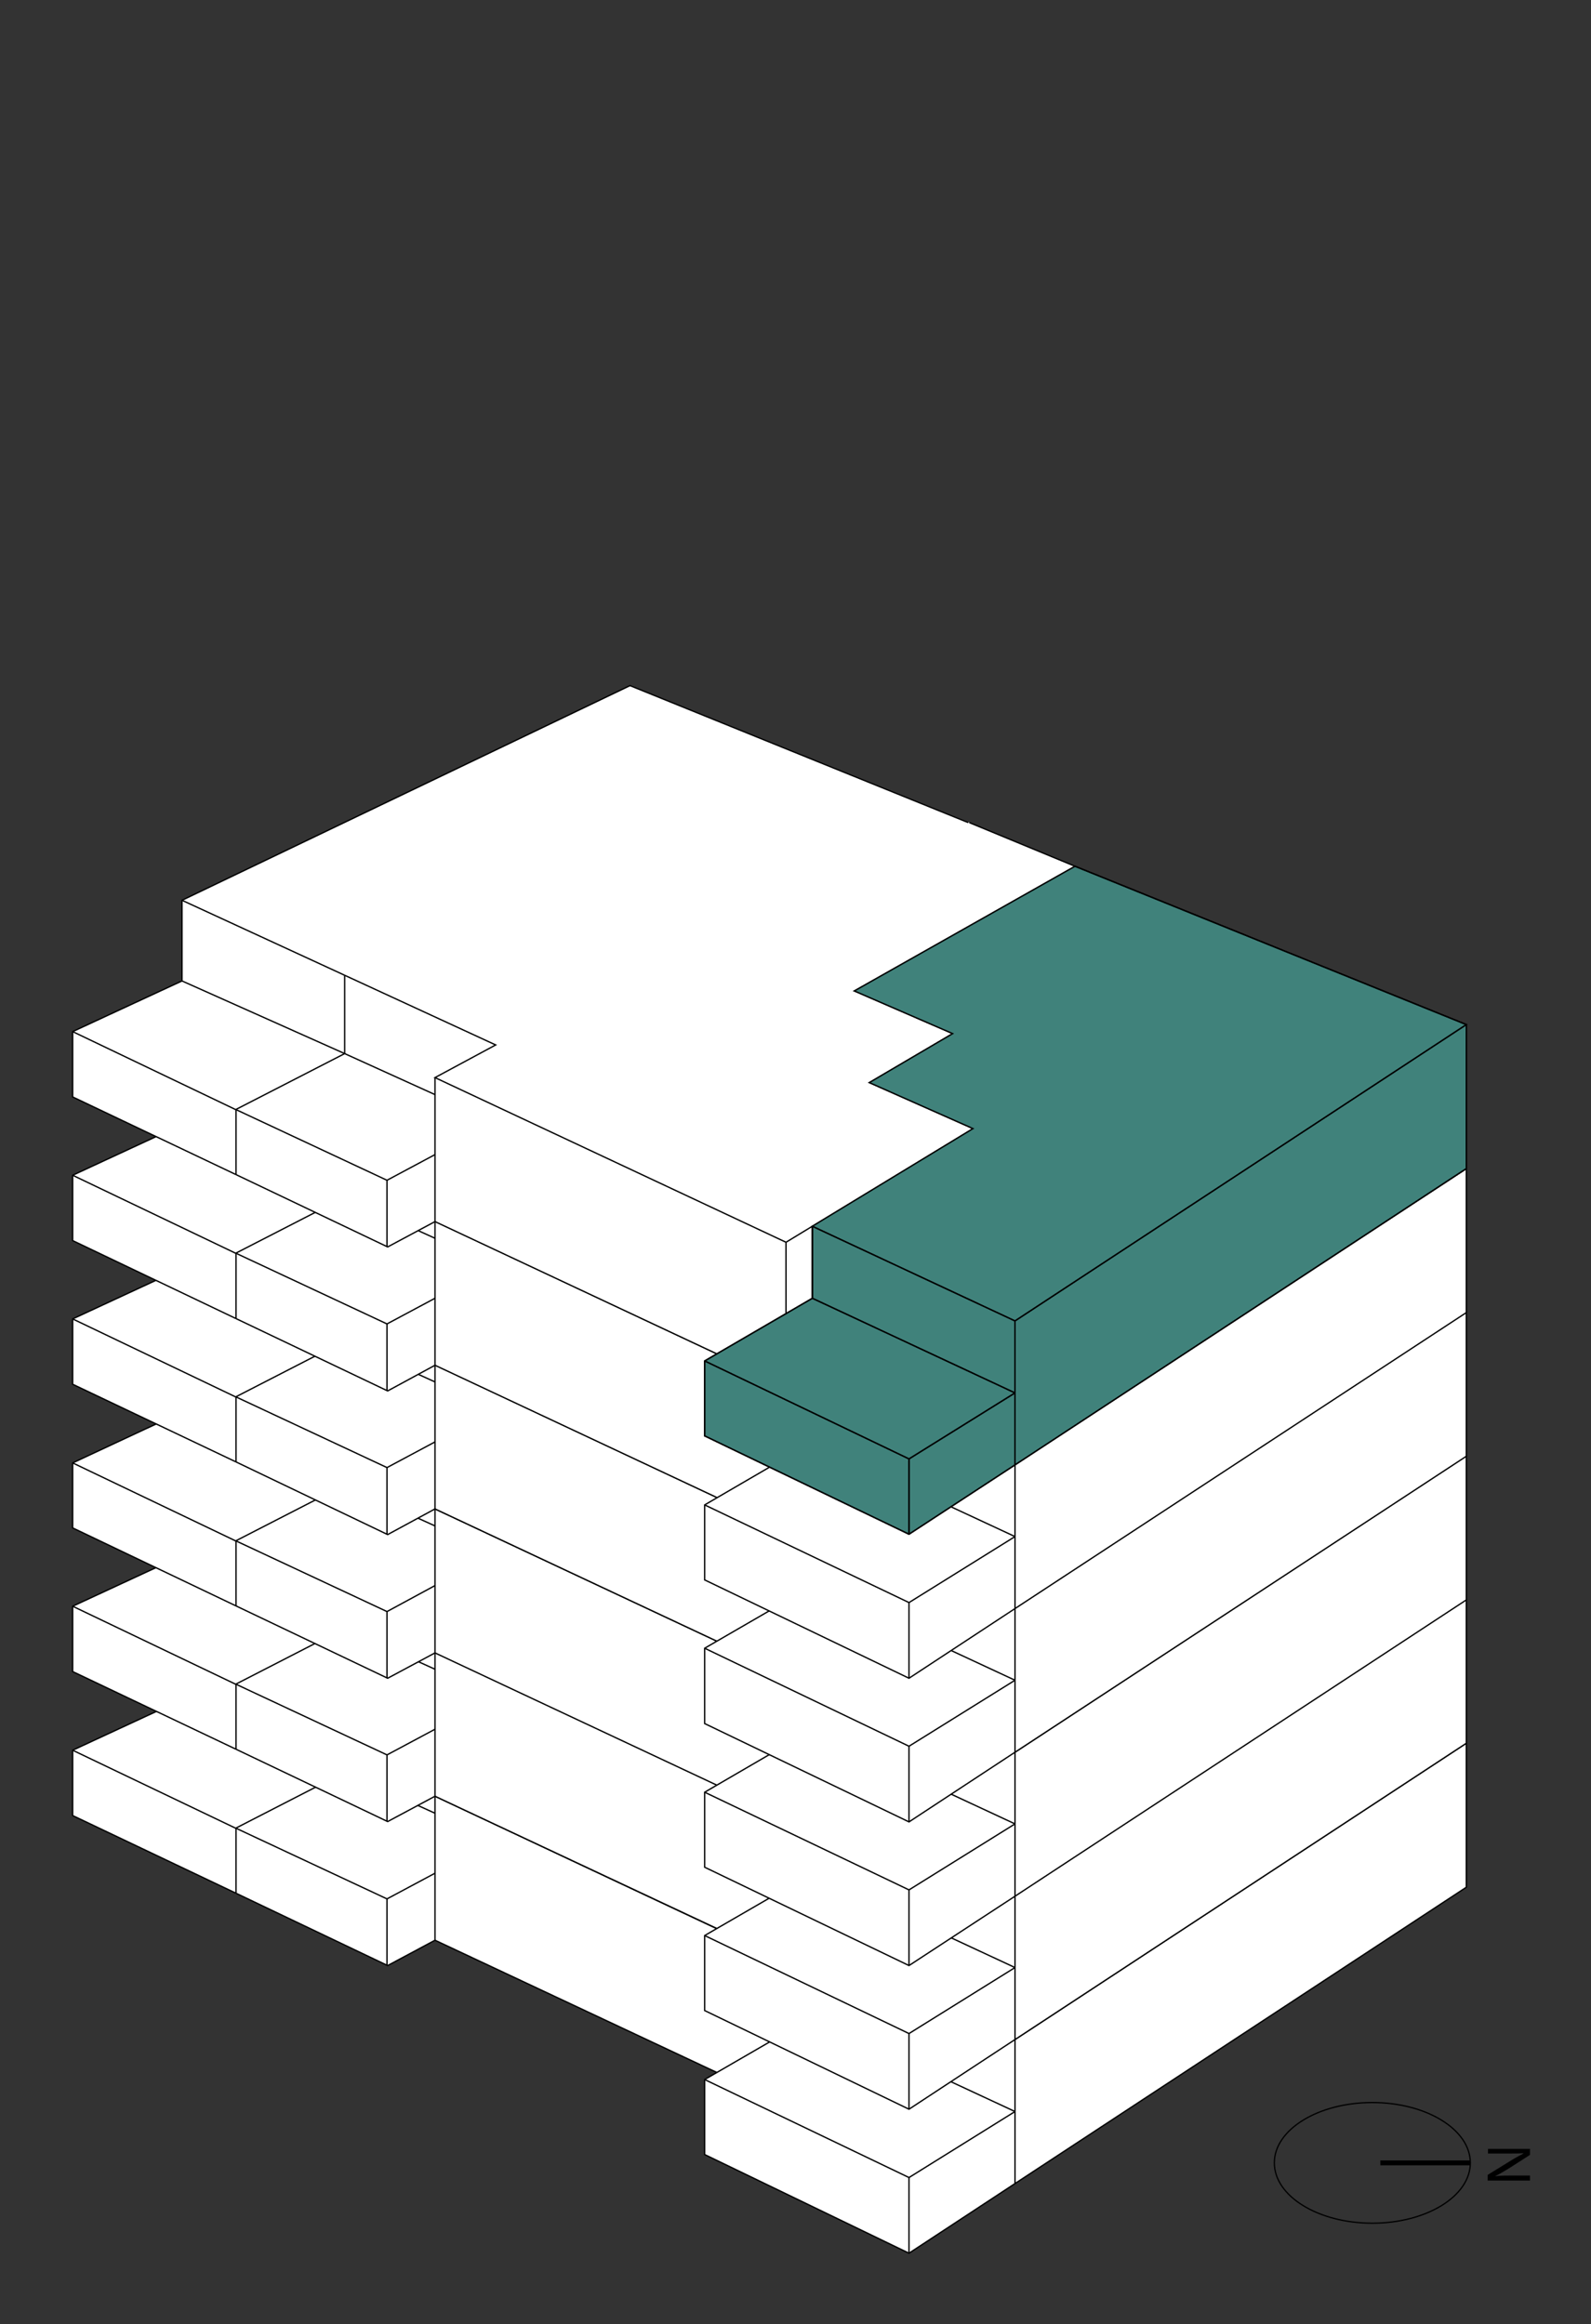 <?xml version="1.0" encoding="utf-8"?>
<!-- Generator: Adobe Illustrator 27.8.1, SVG Export Plug-In . SVG Version: 6.00 Build 0)  -->
<svg version="1.1" xmlns="http://www.w3.org/2000/svg" xmlns:xlink="http://www.w3.org/1999/xlink" x="0px" y="0px"
	 viewBox="0 0 477.3 697.3" style="enable-background:new 0 0 477.3 697.3;" xml:space="preserve">
<rect x="0" y="0" width="477.3" height="697.3" fill="#333333" stroke="none"/>
<style type="text/css">
	.st0{fill:none;stroke:#000000;stroke-width:0.381;stroke-miterlimit:10;}
	.st1{fill:#DEFFC0;stroke:#000000;stroke-width:1.466;stroke-miterlimit:10;}
	.st2{fill:#FFFFFF;}
	.st3{fill:none;stroke:#000000;stroke-width:0.4;stroke-miterlimit:10;}
	.st4{display:none;}
	.st5{display:inline;fill:#40827B;stroke:#000000;stroke-width:0.4;stroke-miterlimit:10;}
	.st6{display:inline;}
	.st7{fill:#40827B;stroke:#000000;stroke-width:0.4;stroke-miterlimit:10;}
</style>
<g id="Nordpfeil">
	<g>
		<ellipse class="st0" cx="411.7" cy="648.9" rx="29.4" ry="18.1"/>
		<line class="st1" x1="441.1" y1="648.9" x2="414.1" y2="648.9"/>
		<g>
			<path d="M446.3,644.7h12.7v1.8l-6.4,4.1c-1.5,0.9-2.8,1.7-4.1,2.3l0,0c1.7-0.2,3.2-0.2,5.2-0.2h5.3v1.5h-12.7v-1.7l6.5-4
				c1.4-0.9,2.9-1.7,4.2-2.4l0-0.1c-1.6,0.1-3.1,0.1-5.2,0.1h-5.4V644.7z"/>
		</g>
	</g>
</g>
<g id="Ebene_6">
	<g>
		<polygon class="st2" points="54.8,509.9 54.8,485.7 189.2,421.4 290.8,462.4 290.8,493.6 322.5,475.5 439.9,523 439.9,566.2 
			272.7,676 211.4,646.4 211.4,623.9 215.1,621.8 130.5,582.1 116.1,589.7 21.8,544.7 21.8,525.1 		"/>
		<g>
			<g>
				<polyline class="st3" points="290.5,493.6 290.5,462.4 189,421.4 54.6,485.7 54.6,509.9 				"/>
				<polyline class="st3" points="290.5,462.4 276.2,470.2 223.7,498.7 168.8,475 103.4,508.3 54.6,485.7 				"/>
				<line class="st3" x1="103.4" y1="508.3" x2="103.4" y2="531.7"/>
				<g>
					<path class="st3" d="M103.4,531.7"/>
					<polyline class="st3" points="103.4,531.7 54.6,509.9 21.8,525.1 21.8,544.7 70.8,568 					"/>
					<polyline class="st3" points="21.8,525.1 70.7,548.5 103.4,531.7 					"/>
					<line class="st3" x1="70.8" y1="568" x2="70.8" y2="548.5"/>
				</g>
			</g>
			<g>
				<path class="st3" d="M103.4,531.7"/>
				<g>
					<path class="st3" d="M103.4,531.7"/>
				</g>
			</g>
			<g>
				<line class="st3" x1="130.5" y1="582.1" x2="130.5" y2="538.9"/>
				<g>
					<line class="st3" x1="285.9" y1="525.7" x2="223.7" y2="498.7"/>
					<line class="st3" x1="130.5" y1="582.1" x2="215.1" y2="621.8"/>
					<polyline class="st3" points="285.9,525.7 260.8,540.4 291.9,554.2 235.8,588.4 130.5,538.9 148.7,529.2 103.4,508.3 					"/>
					<line class="st3" x1="235.8" y1="610" x2="235.8" y2="588.4"/>
				</g>
				<g>
					<polyline class="st3" points="130.5,582.1 116.3,589.7 70.8,568 					"/>
					<line class="st3" x1="103.4" y1="531.7" x2="130.5" y2="544"/>
					<polyline class="st3" points="70.8,548.5 116.1,569.7 130.5,562 					"/>
					<line class="st3" x1="116.1" y1="569.7" x2="116.1" y2="589.7"/>
				</g>
			</g>
			<g>
				<g>
					<polyline class="st3" points="256.3,513 322.5,475.5 439.9,523 439.9,566.2 304.5,655.1 					"/>
					<polyline class="st3" points="243.7,583.6 304.5,611.9 439.9,523 					"/>
					<line class="st3" x1="243.7" y1="583.6" x2="243.7" y2="605.2"/>
					<line class="st3" x1="304.5" y1="611.9" x2="304.5" y2="655.1"/>
				</g>
				<g>
					<polyline class="st3" points="304.5,655.1 272.7,676 211.4,646.4 211.4,623.9 243.7,605.2 304.5,633.5 					"/>
					<polyline class="st3" points="211.4,623.9 272.7,653.3 304.5,633.5 					"/>
					<line class="st3" x1="272.7" y1="676" x2="272.7" y2="653.3"/>
				</g>
			</g>
		</g>
	</g>
	<g>
		<polygon class="st2" points="54.8,466.7 54.8,442.5 189.2,378.1 290.8,419.2 290.8,450.4 322.5,432.3 439.9,479.8 439.9,523 
			272.7,632.8 211.4,603.2 211.4,580.7 215.1,578.6 130.5,538.9 116.1,546.5 21.8,501.5 21.8,481.9 		"/>
		<g>
			<g>
				<polyline class="st3" points="290.5,450.4 290.5,419.2 189,378.1 54.6,442.5 54.6,466.7 				"/>
				<polyline class="st3" points="290.5,419.2 276.2,427 223.7,455.5 168.8,431.8 103.4,465.1 54.6,442.5 				"/>
				<line class="st3" x1="103.4" y1="465.1" x2="103.4" y2="488.5"/>
				<g>
					<path class="st3" d="M103.4,488.5"/>
					<polyline class="st3" points="103.4,488.5 54.6,466.7 21.8,481.9 21.8,501.5 70.8,524.8 					"/>
					<polyline class="st3" points="21.8,481.9 70.7,505.3 103.4,488.5 					"/>
					<line class="st3" x1="70.8" y1="524.8" x2="70.8" y2="505.3"/>
				</g>
			</g>
			<g>
				<path class="st3" d="M103.4,488.5"/>
				<g>
					<path class="st3" d="M103.4,488.5"/>
				</g>
			</g>
			<g>
				<line class="st3" x1="130.5" y1="538.9" x2="130.5" y2="495.7"/>
				<g>
					<line class="st3" x1="285.9" y1="482.5" x2="223.7" y2="455.5"/>
					<line class="st3" x1="130.5" y1="538.9" x2="215.1" y2="578.6"/>
					<polyline class="st3" points="285.9,482.5 260.8,497.2 291.9,511 235.8,545.2 130.5,495.7 148.7,486 103.4,465.1 					"/>
					<line class="st3" x1="235.8" y1="566.8" x2="235.8" y2="545.2"/>
				</g>
				<g>
					<polyline class="st3" points="130.5,538.9 116.3,546.5 70.8,524.8 					"/>
					<line class="st3" x1="103.4" y1="488.5" x2="130.5" y2="500.8"/>
					<polyline class="st3" points="70.8,505.3 116.1,526.5 130.5,518.8 					"/>
					<line class="st3" x1="116.1" y1="526.5" x2="116.1" y2="546.5"/>
				</g>
			</g>
			<g>
				<g>
					<polyline class="st3" points="256.3,469.7 322.5,432.3 439.9,479.8 439.9,523 304.5,611.9 					"/>
					<polyline class="st3" points="243.7,540.4 304.5,568.7 439.9,479.8 					"/>
					<line class="st3" x1="243.7" y1="540.4" x2="243.7" y2="562"/>
					<line class="st3" x1="304.5" y1="568.7" x2="304.5" y2="611.9"/>
				</g>
				<g>
					<polyline class="st3" points="304.5,611.9 272.7,632.8 211.4,603.2 211.4,580.7 243.7,562 304.5,590.3 					"/>
					<polyline class="st3" points="211.4,580.7 272.7,610.1 304.5,590.3 					"/>
					<line class="st3" x1="272.7" y1="632.8" x2="272.7" y2="610.1"/>
				</g>
			</g>
		</g>
	</g>
	<g>
		<polygon class="st2" points="54.8,423.6 54.8,399.5 189.2,335.1 290.8,376.2 290.8,407.4 322.5,389.3 439.9,436.8 439.9,480 
			272.7,589.7 211.4,560.2 211.4,537.7 215.1,535.6 130.5,495.9 116.1,503.5 21.8,458.4 21.8,438.9 		"/>
		<g>
			<g>
				<polyline class="st3" points="290.5,407.4 290.5,376.2 189,335.1 54.6,399.5 54.6,423.6 				"/>
				<polyline class="st3" points="290.5,376.2 276.2,384 223.7,412.5 168.8,388.8 103.4,422 54.6,399.5 				"/>
				<line class="st3" x1="103.4" y1="422" x2="103.4" y2="445.5"/>
				<g>
					<path class="st3" d="M103.4,445.5"/>
					<polyline class="st3" points="103.4,445.5 54.6,423.6 21.8,438.9 21.8,458.4 70.8,481.8 					"/>
					<polyline class="st3" points="21.8,438.9 70.7,462.3 103.4,445.5 					"/>
					<line class="st3" x1="70.8" y1="481.8" x2="70.8" y2="462.3"/>
				</g>
			</g>
			<g>
				<path class="st3" d="M103.4,445.5"/>
				<g>
					<path class="st3" d="M103.4,445.5"/>
				</g>
			</g>
			<g>
				<line class="st3" x1="130.5" y1="495.9" x2="130.5" y2="452.7"/>
				<g>
					<line class="st3" x1="285.9" y1="439.4" x2="223.7" y2="412.5"/>
					<line class="st3" x1="130.5" y1="495.9" x2="215.1" y2="535.6"/>
					<polyline class="st3" points="285.9,439.4 260.8,454.2 291.9,468 235.8,502.1 130.5,452.7 148.7,442.9 103.4,422 					"/>
					<line class="st3" x1="235.8" y1="523.7" x2="235.8" y2="502.1"/>
				</g>
				<g>
					<polyline class="st3" points="130.5,495.9 116.3,503.5 70.8,481.8 					"/>
					<line class="st3" x1="103.4" y1="445.5" x2="130.5" y2="457.8"/>
					<polyline class="st3" points="70.8,462.3 116.1,483.5 130.5,475.7 					"/>
					<line class="st3" x1="116.1" y1="483.5" x2="116.1" y2="503.5"/>
				</g>
			</g>
			<g>
				<g>
					<polyline class="st3" points="256.3,426.7 322.5,389.3 439.9,436.8 439.9,480 304.5,568.9 					"/>
					<polyline class="st3" points="243.7,497.3 304.5,525.7 439.9,436.8 					"/>
					<line class="st3" x1="243.7" y1="497.3" x2="243.7" y2="518.9"/>
					<line class="st3" x1="304.5" y1="525.7" x2="304.5" y2="568.9"/>
				</g>
				<g>
					<polyline class="st3" points="304.5,568.9 272.7,589.7 211.4,560.2 211.4,537.7 243.7,518.9 304.5,547.2 					"/>
					<polyline class="st3" points="211.4,537.7 272.7,567 304.5,547.2 					"/>
					<line class="st3" x1="272.7" y1="589.7" x2="272.7" y2="567"/>
				</g>
			</g>
		</g>
	</g>
	<g>
		<polygon class="st2" points="54.8,380.5 54.8,356.4 189.2,292 290.8,333 290.8,364.2 322.5,346.1 439.9,393.6 439.9,436.9 
			272.7,546.6 211.4,517.1 211.4,494.5 215.1,492.4 130.5,452.7 116.1,460.4 21.8,415.3 21.8,395.7 		"/>
		<g>
			<g>
				<polyline class="st3" points="290.5,364.2 290.5,333 189,292 54.6,356.4 54.6,380.5 				"/>
				<polyline class="st3" points="290.5,333 276.2,340.8 223.7,369.3 168.8,345.6 103.4,378.9 54.6,356.4 				"/>
				<line class="st3" x1="103.4" y1="378.9" x2="103.4" y2="402.3"/>
				<g>
					<path class="st3" d="M103.4,402.3"/>
					<polyline class="st3" points="103.4,402.3 54.6,380.5 21.8,395.7 21.8,415.3 70.8,438.6 					"/>
					<polyline class="st3" points="21.8,395.7 70.7,419.1 103.4,402.3 					"/>
					<line class="st3" x1="70.8" y1="438.6" x2="70.8" y2="419.1"/>
				</g>
			</g>
			<g>
				<path class="st3" d="M103.4,402.3"/>
				<g>
					<path class="st3" d="M103.4,402.3"/>
				</g>
			</g>
			<g>
				<line class="st3" x1="130.5" y1="452.7" x2="130.5" y2="409.5"/>
				<g>
					<line class="st3" x1="285.9" y1="396.3" x2="223.7" y2="369.3"/>
					<line class="st3" x1="130.5" y1="452.7" x2="215.1" y2="492.4"/>
					<polyline class="st3" points="285.9,396.3 260.8,411 291.9,424.8 235.8,459 130.5,409.5 148.7,399.8 103.4,378.9 					"/>
					<line class="st3" x1="235.8" y1="480.6" x2="235.8" y2="459"/>
				</g>
				<g>
					<polyline class="st3" points="130.5,452.7 116.3,460.4 70.8,438.6 					"/>
					<line class="st3" x1="103.4" y1="402.3" x2="130.5" y2="414.6"/>
					<polyline class="st3" points="70.8,419.1 116.1,440.3 130.5,432.6 					"/>
					<line class="st3" x1="116.1" y1="440.3" x2="116.1" y2="460.4"/>
				</g>
			</g>
			<g>
				<g>
					<polyline class="st3" points="256.3,383.6 322.5,346.1 439.9,393.6 439.9,436.9 304.5,525.7 					"/>
					<polyline class="st3" points="243.7,454.2 304.5,482.5 439.9,393.6 					"/>
					<line class="st3" x1="243.7" y1="454.2" x2="243.7" y2="475.8"/>
					<line class="st3" x1="304.5" y1="482.5" x2="304.5" y2="525.7"/>
				</g>
				<g>
					<polyline class="st3" points="304.5,525.7 272.7,546.6 211.4,517.1 211.4,494.5 243.7,475.8 304.5,504.1 					"/>
					<polyline class="st3" points="211.4,494.5 272.7,523.9 304.5,504.1 					"/>
					<line class="st3" x1="272.7" y1="546.6" x2="272.7" y2="523.9"/>
				</g>
			</g>
		</g>
	</g>
	<g>
		<polygon class="st2" points="54.8,337.4 54.8,313.3 189.2,248.9 290.8,290 290.8,321.1 322.5,303 439.9,350.6 439.9,393.8 
			272.7,503.5 211.4,474 211.4,451.5 215.1,449.3 130.5,409.6 116.1,417.3 21.8,372.2 21.8,352.6 		"/>
		<g>
			<g>
				<polyline class="st3" points="290.5,321.1 290.5,290 189,248.9 54.6,313.3 54.6,337.4 				"/>
				<polyline class="st3" points="290.5,290 276.2,297.7 223.7,326.3 168.8,302.5 103.4,335.8 54.6,313.3 				"/>
				<line class="st3" x1="103.4" y1="335.8" x2="103.4" y2="359.2"/>
				<g>
					<path class="st3" d="M103.4,359.2"/>
					<polyline class="st3" points="103.4,359.2 54.6,337.4 21.8,352.6 21.8,372.2 70.8,395.6 					"/>
					<polyline class="st3" points="21.8,352.6 70.7,376 103.4,359.2 					"/>
					<line class="st3" x1="70.8" y1="395.6" x2="70.8" y2="376"/>
				</g>
			</g>
			<g>
				<path class="st3" d="M103.4,359.2"/>
				<g>
					<path class="st3" d="M103.4,359.2"/>
				</g>
			</g>
			<g>
				<line class="st3" x1="130.5" y1="409.6" x2="130.5" y2="366.4"/>
				<g>
					<line class="st3" x1="285.9" y1="353.2" x2="223.7" y2="326.3"/>
					<line class="st3" x1="130.5" y1="409.6" x2="215.1" y2="449.3"/>
					<polyline class="st3" points="285.9,353.2 260.8,367.9 291.9,381.8 235.8,415.9 130.5,366.4 148.7,356.7 103.4,335.8 					"/>
					<line class="st3" x1="235.8" y1="437.5" x2="235.8" y2="415.9"/>
				</g>
				<g>
					<polyline class="st3" points="130.5,409.6 116.3,417.3 70.8,395.6 					"/>
					<line class="st3" x1="103.4" y1="359.2" x2="130.5" y2="371.5"/>
					<polyline class="st3" points="70.8,376 116.1,397.2 130.5,389.5 					"/>
					<line class="st3" x1="116.1" y1="397.2" x2="116.1" y2="417.3"/>
				</g>
			</g>
			<g>
				<g>
					<polyline class="st3" points="256.3,340.5 322.5,303 439.9,350.6 439.9,393.8 304.5,482.6 					"/>
					<polyline class="st3" points="243.7,411.1 304.5,439.4 439.9,350.6 					"/>
					<line class="st3" x1="243.7" y1="411.1" x2="243.7" y2="432.7"/>
					<line class="st3" x1="304.5" y1="439.4" x2="304.5" y2="482.6"/>
				</g>
				<g>
					<polyline class="st3" points="304.5,482.6 272.7,503.5 211.4,474 211.4,451.5 243.7,432.7 304.5,461 					"/>
					<polyline class="st3" points="211.4,451.5 272.7,480.8 304.5,461 					"/>
					<line class="st3" x1="272.7" y1="503.5" x2="272.7" y2="480.8"/>
				</g>
			</g>
		</g>
	</g>
	<g>
		<polygon class="st2" points="54.8,294.3 54.8,270.1 189.2,205.7 290.8,246.8 303.4,252 322.5,259.9 439.9,307.4 439.9,350.6 
			272.7,460.3 211.4,430.8 211.4,408.3 215.1,406.2 130.5,366.5 116.1,374.1 21.8,329.1 21.8,309.5 		"/>
		<g class="st4">
			<polygon class="st5" points="54.6,313.3 103.4,335.8 103.4,292.6 168.8,259.4 223.7,283.1 256.3,297.2 290.5,277.8 290.5,246.8 
				189,205.7 54.6,270.1 			"/>
			<polygon class="st5" points="276.2,254.6 223.7,283.1 168.8,259.4 103.4,292.6 54.6,270.1 189,205.7 290.5,246.8 			"/>
			<line class="st5" x1="103.4" y1="292.6" x2="103.4" y2="335.8"/>
			<g class="st6">
				<polyline class="st7" points="103.4,316.1 54.6,294.3 21.8,309.5 21.8,329.1 70.8,352.4 103.4,335.8 103.4,316.1 				"/>
				<polyline class="st7" points="21.8,309.5 70.7,332.9 103.4,316.1 				"/>
				<line class="st7" x1="70.8" y1="352.4" x2="70.8" y2="332.9"/>
			</g>
		</g>
		<g class="st4">
			<line class="st5" x1="130.5" y1="366.5" x2="130.5" y2="323.3"/>
			<g class="st6">
				<polygon class="st7" points="291.9,338.6 260.8,324.8 285.9,310 168.8,259.4 103.4,292.6 103.4,335.8 130.5,348.4 130.5,366.5 
					215.1,406.2 243.7,389.4 243.7,367.8 279.5,346.1 				"/>
				<polygon class="st7" points="168.8,259.4 285.9,310 260.8,324.8 291.9,338.6 235.8,372.7 130.5,323.3 148.7,313.5 103.4,292.6 
									"/>
				<line class="st7" x1="235.8" y1="394.2" x2="235.8" y2="372.7"/>
			</g>
			<g class="st6">
				<polygon class="st7" points="130.5,366.5 116.3,374.1 70.8,352.4 70.8,332.9 103.4,316.1 130.5,328.4 				"/>
				<polyline class="st7" points="70.8,332.9 116.1,354.1 130.5,346.4 				"/>
				<line class="st7" x1="116.1" y1="354.1" x2="116.1" y2="374.1"/>
			</g>
			<line class="st5" x1="130.5" y1="366.5" x2="130.5" y2="323.3"/>
		</g>
		<g>
			<g>
				<polygon class="st7" points="260.8,324.8 285.8,310.1 256.3,297.3 322.5,259.9 439.9,307.4 439.9,350.6 304.5,439.5 
					243.7,411.1 243.7,367.9 291.9,338.6 				"/>
				<polygon class="st7" points="322.5,259.9 256.3,297.3 285.8,310.1 260.8,324.8 291.9,338.6 243.7,367.9 304.5,396.3 
					439.9,307.4 				"/>
				<line class="st7" x1="243.7" y1="367.9" x2="243.7" y2="411.1"/>
				<line class="st7" x1="304.5" y1="396.3" x2="304.5" y2="439.5"/>
			</g>
			<g>
				<polygon class="st7" points="211.4,430.8 211.4,408.3 243.7,389.5 304.5,417.9 304.5,439.5 272.7,460.3 				"/>
				<polyline class="st7" points="211.4,408.3 272.7,437.7 304.5,417.9 				"/>
				<line class="st7" x1="272.7" y1="460.3" x2="272.7" y2="437.7"/>
			</g>
		</g>
		<g>
			<g>
				<polyline class="st3" points="290.5,246.8 189,205.7 54.6,270.1 54.6,294.3 				"/>
				<line class="st3" x1="103.4" y1="292.6" x2="54.6" y2="270.1"/>
				<path class="st3" d="M290.5,246.8"/>
				<line class="st3" x1="103.4" y1="292.6" x2="103.4" y2="316.1"/>
				<g>
					<path class="st3" d="M103.4,316.1"/>
					<polyline class="st3" points="103.4,316.1 54.6,294.3 21.8,309.5 21.8,329.1 70.8,352.4 					"/>
					<polyline class="st3" points="21.8,309.5 70.7,332.9 103.4,316.1 					"/>
					<line class="st3" x1="70.8" y1="352.4" x2="70.8" y2="332.9"/>
				</g>
			</g>
			<g>
				<path class="st3" d="M103.4,316.1"/>
				<g>
					<path class="st3" d="M103.4,316.1"/>
				</g>
			</g>
			<g>
				<line class="st3" x1="130.5" y1="366.5" x2="130.5" y2="323.3"/>
				<g>
					<line class="st3" x1="130.5" y1="366.5" x2="215.1" y2="406.2"/>
					<polyline class="st3" points="235.8,372.7 130.5,323.3 148.7,313.5 103.4,292.6 					"/>
					<line class="st3" x1="235.8" y1="394.3" x2="235.8" y2="372.7"/>
				</g>
				<g>
					<polyline class="st3" points="130.5,366.5 116.3,374.1 70.8,352.4 					"/>
					<line class="st3" x1="103.4" y1="316.1" x2="130.5" y2="328.4"/>
					<polyline class="st3" points="70.8,332.9 116.1,354.1 130.5,346.4 					"/>
					<line class="st3" x1="116.1" y1="354.1" x2="116.1" y2="374.1"/>
				</g>
			</g>
			<g>
				<g>
					<polyline class="st3" points="290.8,246.8 322.5,259.9 439.9,307.4 439.9,350.6 304.5,439.5 					"/>
					<polyline class="st3" points="243.7,367.9 304.5,396.3 439.9,307.4 					"/>
					<polyline class="st3" points="243.7,389.5 243.7,367.9 235.8,372.7 					"/>
					<line class="st3" x1="304.5" y1="396.3" x2="304.5" y2="439.5"/>
				</g>
				<g>
					<polyline class="st3" points="304.5,439.5 272.7,460.3 211.4,430.8 211.4,408.3 243.7,389.5 304.5,417.9 					"/>
					<polyline class="st3" points="211.4,408.3 272.7,437.7 304.5,417.9 					"/>
					<line class="st3" x1="272.7" y1="460.3" x2="272.7" y2="437.7"/>
				</g>
			</g>
		</g>
	</g>
</g>
<g id="Ebene_4">
</g>
<g id="Ebene_3">
</g>
</svg>
